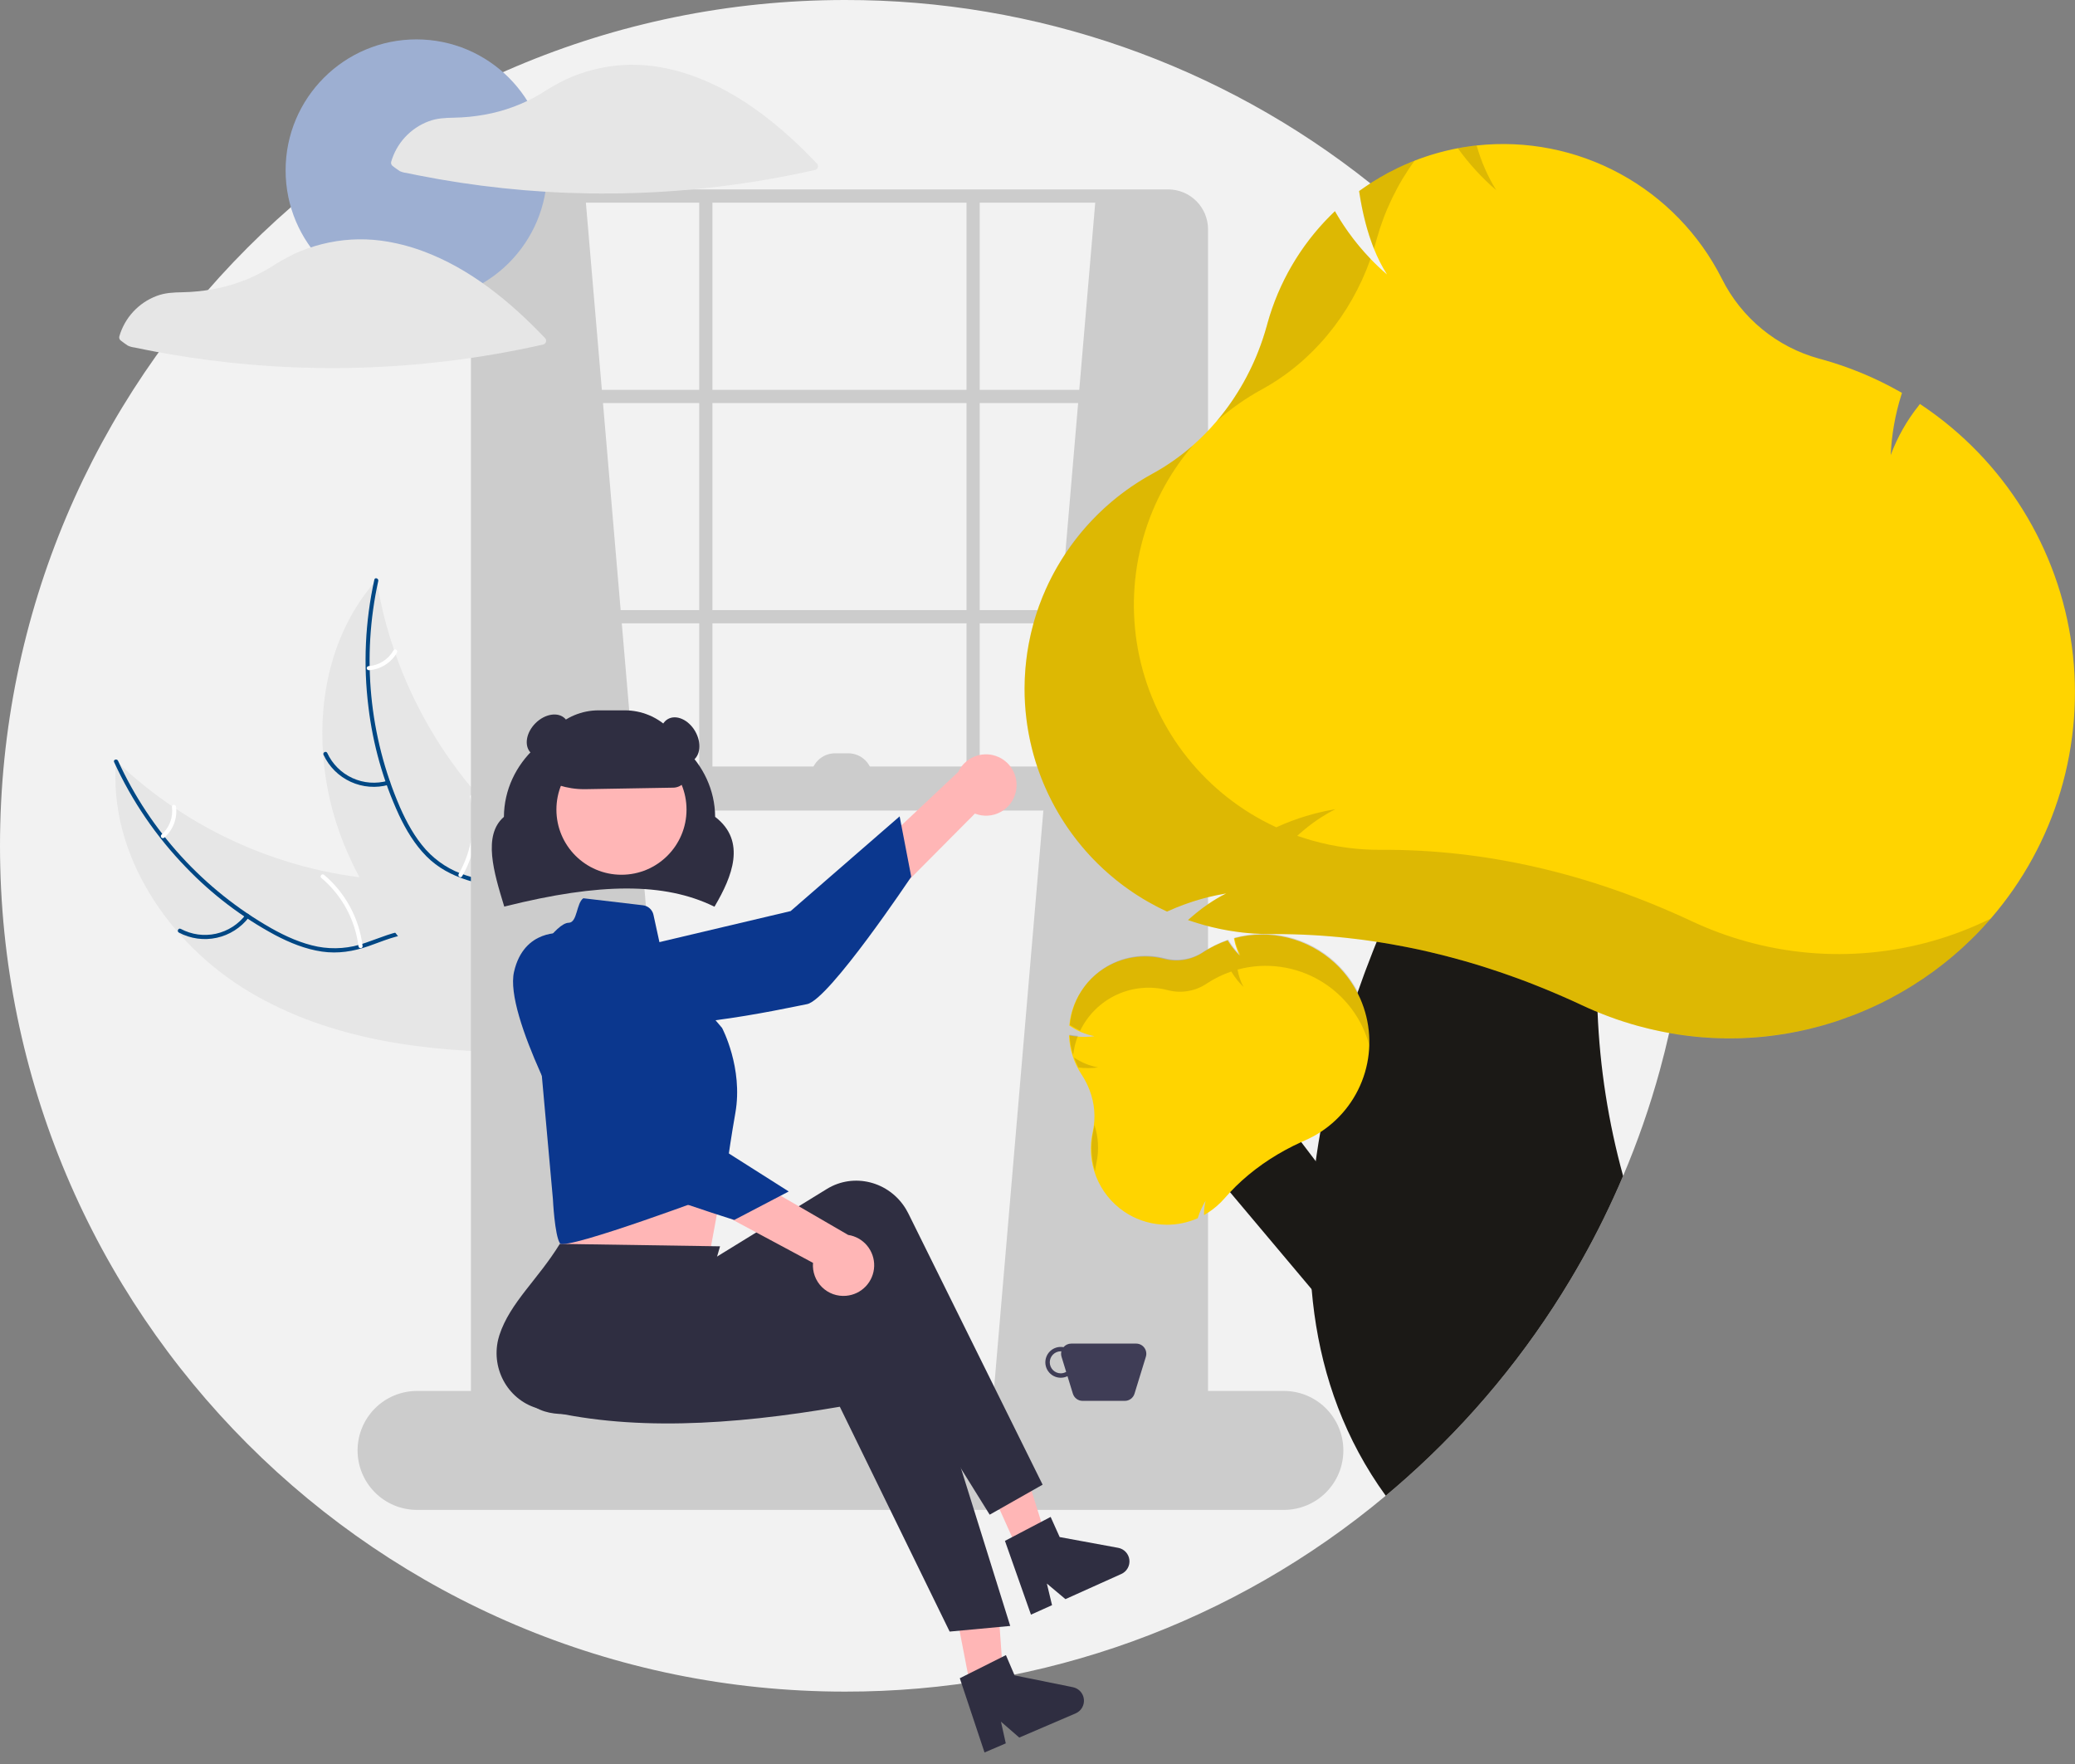 <svg width="160" height="136" viewBox="0 0 160 136" fill="none" xmlns="http://www.w3.org/2000/svg">
<rect x="0" y="0" width="160" height="136" fill="#808080" stroke="none"/>
<g clip-path="url(#clip0_9039_2752)">
<path d="M130.307 65.209C130.307 67.108 130.228 68.987 130.068 70.847C129.943 72.299 129.771 73.738 129.554 75.164C129.323 76.674 129.04 78.165 128.706 79.639V79.64C128.487 80.61 128.246 81.572 127.985 82.526C127.225 85.298 126.28 88.017 125.156 90.663C124.912 91.239 124.66 91.811 124.399 92.378C123.415 94.529 122.313 96.623 121.098 98.651C117.69 104.348 113.436 109.493 108.483 113.909C107.946 114.387 107.403 114.856 106.852 115.317C95.156 125.096 80.394 130.442 65.154 130.419C29.17 130.419 0 101.224 0 65.209C0 29.195 29.17 -0 65.154 -0C79.869 -0.023 94.155 4.962 105.666 14.137C106.206 14.565 106.738 15.003 107.264 15.45C109.831 17.628 112.227 20.002 114.43 22.548H114.431C124.692 34.386 130.331 49.538 130.307 65.209Z" fill="#F2F2F2"/>
<path d="M19.233 76.474C13.027 72.776 8.342 65.867 8.95 58.664C14.625 64.099 22.037 67.351 29.876 67.843C32.9 68.022 36.282 67.906 38.508 69.962C39.893 71.242 40.538 73.168 40.644 75.051C40.749 76.935 40.372 78.808 39.997 80.657L40.126 81.11C32.904 81.137 25.44 80.171 19.233 76.474Z" fill="#E6E6E6"/>
<path d="M9.102 58.656C11.588 64.097 15.725 68.616 20.924 71.57C22.042 72.196 23.23 72.734 24.493 72.984C25.725 73.217 26.998 73.116 28.178 72.691C29.287 72.317 30.378 71.806 31.558 71.708C32.802 71.605 33.954 72.085 34.859 72.926C35.966 73.956 36.637 75.322 37.248 76.681C37.925 78.19 38.605 79.767 39.904 80.852C40.062 80.984 39.849 81.221 39.692 81.089C37.431 79.202 37.062 76.04 35.255 73.817C34.412 72.78 33.252 71.99 31.873 72.011C30.667 72.029 29.542 72.556 28.423 72.944C27.247 73.352 26.07 73.544 24.829 73.365C23.56 73.181 22.349 72.688 21.22 72.094C18.67 70.726 16.352 68.965 14.348 66.876C12.049 64.505 10.172 61.758 8.798 58.753C8.713 58.567 9.017 58.471 9.102 58.656Z" fill="#004784"/>
<path d="M19.194 70.718C18.58 71.523 17.701 72.085 16.712 72.301C15.723 72.517 14.689 72.375 13.796 71.899C13.615 71.802 13.757 71.517 13.938 71.614C14.769 72.058 15.732 72.191 16.652 71.988C17.573 71.784 18.39 71.258 18.957 70.505C19.081 70.341 19.317 70.555 19.194 70.718Z" fill="#004784"/>
<path d="M27.641 72.955C27.383 70.9 26.36 69.019 24.777 67.685C24.62 67.553 24.833 67.316 24.99 67.448C26.635 68.839 27.695 70.799 27.959 72.938C27.984 73.142 27.666 73.158 27.641 72.955Z" fill="white"/>
<path d="M12.444 64.356C12.746 64.094 12.979 63.76 13.121 63.386C13.262 63.011 13.309 62.608 13.257 62.211C13.229 62.007 13.547 61.992 13.574 62.194C13.63 62.633 13.578 63.078 13.423 63.492C13.267 63.906 13.012 64.276 12.681 64.569C12.652 64.599 12.612 64.617 12.571 64.619C12.529 64.621 12.488 64.608 12.456 64.581C12.425 64.552 12.406 64.513 12.404 64.471C12.401 64.428 12.416 64.387 12.444 64.356Z" fill="white"/>
<path d="M29.041 44.709C29.062 44.835 29.082 44.962 29.106 45.089C29.395 46.789 29.821 48.463 30.381 50.094C30.422 50.221 30.466 50.349 30.511 50.474C31.902 54.389 34.006 58.011 36.718 61.157C37.798 62.408 38.972 63.574 40.229 64.647C41.965 66.128 43.966 67.596 45.079 69.508C45.197 69.706 45.303 69.912 45.396 70.123L40.669 80.917C40.645 80.936 40.625 80.957 40.602 80.976L40.433 81.415C40.364 81.365 40.294 81.311 40.225 81.26C40.185 81.231 40.146 81.199 40.106 81.169C40.08 81.149 40.054 81.129 40.029 81.112C40.02 81.105 40.011 81.098 40.005 81.093C39.98 81.076 39.959 81.058 39.936 81.042C39.543 80.74 39.152 80.436 38.761 80.127C38.759 80.126 38.759 80.126 38.758 80.123C35.791 77.767 32.995 75.143 30.686 72.177C30.616 72.088 30.544 71.998 30.477 71.904C29.443 70.561 28.521 69.136 27.72 67.643C27.283 66.824 26.889 65.984 26.537 65.125C25.634 62.904 25.085 60.555 24.911 58.164C24.564 53.396 25.745 48.571 28.804 44.98C28.883 44.889 28.96 44.799 29.041 44.709Z" fill="#E6E6E6"/>
<path d="M29.167 44.793C27.879 50.636 28.464 56.736 30.838 62.228C31.354 63.401 31.979 64.547 32.837 65.507C33.681 66.436 34.757 67.123 35.956 67.495C37.066 67.864 38.244 68.113 39.246 68.746C40.301 69.413 40.932 70.491 41.148 71.708C41.413 73.197 41.127 74.692 40.797 76.145C40.431 77.758 40.024 79.427 40.409 81.077C40.456 81.276 40.143 81.337 40.096 81.138C39.427 78.268 41.034 75.522 40.929 72.658C40.88 71.322 40.428 69.992 39.315 69.178C38.341 68.466 37.126 68.208 35.999 67.844C34.815 67.462 33.76 66.905 32.877 66.014C31.974 65.103 31.303 63.979 30.759 62.824C29.546 60.196 28.754 57.393 28.411 54.518C28.002 51.239 28.156 47.914 28.866 44.688C28.91 44.488 29.211 44.594 29.167 44.793Z" fill="#004784"/>
<path d="M29.97 60.505C28.995 60.779 27.955 60.696 27.035 60.273C26.115 59.85 25.376 59.114 24.948 58.195C24.863 58.009 25.148 57.867 25.234 58.053C25.63 58.909 26.319 59.595 27.176 59.987C28.033 60.38 29.003 60.452 29.909 60.192C30.105 60.136 30.165 60.449 29.97 60.505Z" fill="#004784"/>
<path d="M35.368 67.382C36.398 65.585 36.714 63.467 36.252 61.448C36.206 61.248 36.519 61.187 36.564 61.387C37.041 63.489 36.708 65.693 35.632 67.56C35.529 67.737 35.266 67.558 35.368 67.382Z" fill="white"/>
<path d="M28.407 51.358C28.806 51.331 29.192 51.205 29.531 50.991C29.869 50.778 30.149 50.483 30.346 50.135C30.447 49.956 30.71 50.135 30.61 50.313C30.391 50.697 30.081 51.022 29.708 51.258C29.334 51.495 28.909 51.636 28.468 51.67C28.427 51.677 28.384 51.668 28.35 51.645C28.315 51.621 28.29 51.585 28.281 51.545C28.273 51.503 28.282 51.46 28.306 51.425C28.329 51.39 28.366 51.366 28.407 51.358Z" fill="white"/>
<path d="M45.133 15.114L53.107 108.545L37.158 109.746V16.302C39.058 15.044 41.786 14.847 45.133 15.114Z" fill="#CCCCCC"/>
<path d="M84.496 15.114L76.522 108.545L92.471 109.746V16.302C90.57 15.044 87.842 14.847 84.496 15.114Z" fill="#CCCCCC"/>
<path d="M90.083 113.607H39.376C38.563 113.606 37.784 113.283 37.209 112.707C36.634 112.132 36.31 111.352 36.31 110.538V17.674C36.31 16.86 36.634 16.08 37.209 15.504C37.784 14.929 38.563 14.605 39.376 14.604H90.083C90.896 14.605 91.675 14.929 92.25 15.504C92.825 16.08 93.148 16.86 93.149 17.674V110.538C93.148 111.352 92.825 112.132 92.25 112.707C91.675 113.283 90.896 113.606 90.083 113.607ZM39.376 15.623C38.833 15.624 38.312 15.84 37.928 16.224C37.544 16.609 37.328 17.13 37.328 17.674V110.538C37.328 111.082 37.544 111.603 37.928 111.987C38.312 112.372 38.833 112.588 39.376 112.588H90.083C90.626 112.588 91.147 112.372 91.531 111.987C91.915 111.603 92.131 111.082 92.131 110.538V17.674C92.131 17.13 91.915 16.609 91.531 16.224C91.147 15.84 90.626 15.624 90.083 15.623L39.376 15.623Z" fill="#CCCCCC"/>
<path d="M92.64 30.058H36.819V31.076H92.64V30.058Z" fill="#CCCCCC"/>
<path d="M92.64 47.039H36.819V48.058H92.64V47.039Z" fill="#CCCCCC"/>
<path d="M54.933 15.114H53.915V61.474H54.933V15.114Z" fill="#CCCCCC"/>
<path d="M75.544 15.114H74.526V61.474H75.544V15.114Z" fill="#CCCCCC"/>
<path d="M99.003 116.409H32.153C30.938 116.409 29.772 115.926 28.913 115.066C28.054 114.207 27.572 113.04 27.572 111.824C27.572 110.608 28.054 109.442 28.913 108.582C29.772 107.722 30.938 107.239 32.153 107.239H99.003C100.218 107.239 101.383 107.722 102.242 108.582C103.102 109.442 103.584 110.608 103.584 111.824C103.584 113.04 103.102 114.207 102.242 115.066C101.383 115.926 100.218 116.409 99.003 116.409Z" fill="#CCCCCC"/>
<path d="M92.64 59.096H37.158V62.492H92.64V59.096Z" fill="#CCCCCC"/>
<path d="M55.091 69.905L55.021 69.871C51.239 68.042 46.286 68.044 38.961 69.877L38.883 69.897L38.859 69.819C38.084 67.276 37.207 64.396 38.856 62.979C38.879 58.821 42.523 55.445 46.999 55.445C51.474 55.445 55.118 58.82 55.143 62.977C57.596 64.854 56.426 67.628 55.131 69.838L55.091 69.905Z" fill="#2F2E41"/>
<path d="M78.338 61.002C78.27 61.338 78.13 61.656 77.926 61.933C77.722 62.209 77.46 62.438 77.158 62.602C76.857 62.767 76.523 62.863 76.18 62.884C75.837 62.905 75.494 62.851 75.174 62.725L61.808 76.168L60.616 71.994L73.891 59.51C74.138 58.987 74.568 58.572 75.1 58.345C75.632 58.118 76.228 58.095 76.776 58.279C77.325 58.462 77.787 58.841 78.074 59.343C78.362 59.845 78.456 60.435 78.338 61.002Z" fill="#FFB6B6"/>
<path d="M45.303 73.944C45.303 73.944 44.091 76.694 47.083 78.39C50.075 80.086 60.533 77.743 62.23 77.416C63.927 77.088 70.265 67.596 70.265 67.596L69.369 62.94L60.963 70.243L45.303 73.944Z" fill="#0B378E"/>
<path d="M43.096 89.154L43.266 92.38C43.266 92.38 42.765 95.238 43.177 95.855C43.586 96.469 54.74 96.546 54.74 96.546C54.74 96.546 55.477 92.57 56.112 89.089L43.096 89.154Z" fill="#FFB6B6"/>
<path d="M75.167 131.815L77.499 131.344L76.831 121.917L73.389 122.612L75.167 131.815Z" fill="#FFB6B6"/>
<path d="M78.507 119.547L80.675 118.571L77.862 109.552L74.663 110.992L78.507 119.547Z" fill="#FFB6B6"/>
<path d="M80.395 114.465L76.313 116.778L66.246 100.587C59.179 105.353 52.269 107.635 45.302 108.852C42.947 109.272 40.545 109.059 40.093 106.66C40.072 106.548 40.055 106.435 40.043 106.322C39.764 103.701 43.022 100.342 43.436 97.135L52.35 96.6L53.45 98.01L63.759 91.666C65.832 90.391 68.559 91.081 69.85 93.208C69.918 93.32 69.981 93.435 70.04 93.553L80.395 114.465Z" fill="#2F2E41"/>
<path d="M77.897 125.356L73.226 125.791L64.757 108.456C56.359 109.901 48.437 110.364 41.584 108.616C39.264 108.032 37.846 105.634 38.416 103.26C38.443 103.149 38.474 103.039 38.509 102.931C39.329 100.426 41.476 98.654 43.167 95.9L55.522 96.088L54.142 100.853L66.144 99.299C68.558 98.986 70.762 100.734 71.067 103.204C71.084 103.334 71.094 103.465 71.099 103.597L77.897 125.356Z" fill="#2F2E41"/>
<path d="M47.921 67.441C50.691 67.441 52.937 65.193 52.937 62.419C52.937 59.647 50.691 57.398 47.921 57.398C45.15 57.398 42.904 59.647 42.904 62.419C42.904 65.193 45.15 67.441 47.921 67.441Z" fill="#FFB6B6"/>
<path d="M44.979 69.253L49.579 69.795C49.773 69.818 49.955 69.9 50.1 70.032C50.245 70.163 50.345 70.336 50.387 70.527L51.118 73.878L55.678 79.252C55.678 79.252 57.316 82.325 56.702 85.808C56.088 89.291 55.818 91.879 55.818 91.879C55.818 91.879 43.585 96.469 43.176 95.855C42.767 95.24 42.634 92.448 42.634 92.448L40.996 74.215C40.996 74.215 42.838 71.142 43.862 71.142C44.522 71.12 44.438 69.632 44.979 69.253Z" fill="#0B378E"/>
<path d="M55.942 93C56.587 93 57.11 92.372 57.11 91.597C57.11 90.822 56.587 90.194 55.942 90.194C55.297 90.194 54.774 90.822 54.774 91.597C54.774 92.372 55.297 93 55.942 93Z" fill="#FFD400"/>
<path d="M74.009 129.388L77.565 127.605L78.235 129.169L82.73 130.079C82.952 130.124 83.154 130.238 83.307 130.406C83.459 130.574 83.553 130.786 83.577 131.012C83.6 131.237 83.551 131.465 83.436 131.66C83.321 131.855 83.147 132.009 82.939 132.098L78.595 133.962L77.183 132.736L77.554 134.409L75.916 135.111L74.009 129.388Z" fill="#2F2E41"/>
<path d="M77.49 118.797L81.013 116.951L81.71 118.504L86.221 119.334C86.444 119.375 86.648 119.486 86.803 119.651C86.958 119.816 87.057 120.027 87.084 120.252C87.111 120.477 87.066 120.705 86.954 120.902C86.843 121.1 86.671 121.257 86.465 121.349L82.154 123.289L80.722 122.088L81.121 123.754L79.496 124.485L77.49 118.797Z" fill="#2F2E41"/>
<path d="M45.054 60.844C43.729 60.847 42.435 60.438 41.351 59.675L41.315 59.65V59.606C41.316 58.322 41.826 57.092 42.733 56.185C43.639 55.278 44.868 54.767 46.151 54.766H48.187C49.469 54.767 50.698 55.278 51.604 56.185C52.511 57.092 53.021 58.322 53.022 59.606C53.021 59.899 52.905 60.181 52.699 60.39C52.494 60.6 52.214 60.721 51.921 60.727L45.169 60.843C45.131 60.844 45.092 60.844 45.054 60.844Z" fill="#2F2E41"/>
<path d="M53.362 58.676C54.011 58.301 54.119 57.273 53.604 56.379C53.089 55.486 52.144 55.066 51.495 55.441C50.846 55.816 50.737 56.844 51.253 57.738C51.768 58.631 52.712 59.051 53.362 58.676Z" fill="#2F2E41"/>
<path d="M43.208 57.679C43.937 56.95 44.098 55.928 43.568 55.398C43.038 54.867 42.017 55.029 41.288 55.758C40.559 56.488 40.398 57.509 40.928 58.04C41.459 58.57 42.479 58.409 43.208 57.679Z" fill="#2F2E41"/>
<path d="M87.608 103.588H82.6C82.487 103.588 82.376 103.612 82.273 103.66C82.171 103.707 82.08 103.777 82.007 103.863C81.822 103.829 81.632 103.839 81.452 103.893C81.272 103.947 81.107 104.043 80.972 104.172C80.836 104.302 80.733 104.462 80.671 104.64C80.609 104.817 80.59 105.007 80.615 105.193C80.641 105.379 80.71 105.557 80.818 105.711C80.925 105.865 81.067 105.992 81.233 106.08C81.399 106.169 81.583 106.217 81.771 106.22C81.958 106.224 82.144 106.182 82.313 106.1L82.728 107.451C82.778 107.611 82.877 107.751 83.011 107.85C83.146 107.95 83.309 108.003 83.476 108.003H86.732C86.899 108.003 87.062 107.95 87.197 107.85C87.331 107.751 87.43 107.611 87.48 107.451L88.356 104.602C88.392 104.484 88.4 104.36 88.379 104.24C88.359 104.119 88.31 104.005 88.237 103.906C88.164 103.807 88.07 103.727 87.96 103.672C87.851 103.617 87.73 103.588 87.608 103.588ZM81.795 105.881C81.57 105.881 81.355 105.791 81.195 105.632C81.036 105.473 80.947 105.257 80.947 105.032C80.947 104.806 81.036 104.59 81.195 104.431C81.355 104.272 81.57 104.182 81.795 104.182C81.811 104.182 81.825 104.186 81.841 104.187C81.807 104.324 81.811 104.467 81.853 104.602L82.211 105.767C82.085 105.841 81.941 105.88 81.795 105.881Z" fill="#3F3D56"/>
<path d="M65.247 99.902C64.905 99.933 64.561 99.89 64.237 99.774C63.914 99.657 63.62 99.472 63.377 99.23C63.133 98.988 62.945 98.695 62.827 98.373C62.708 98.05 62.661 97.705 62.69 97.363L45.988 88.405L49.641 86.064L65.399 95.21C65.971 95.296 66.491 95.59 66.861 96.035C67.23 96.48 67.424 97.045 67.406 97.623C67.387 98.202 67.157 98.753 66.759 99.173C66.361 99.593 65.823 99.852 65.247 99.902Z" fill="#FFB6B6"/>
<path d="M43.382 71.942C43.382 71.942 40.401 71.569 39.636 74.924C38.871 78.28 44.115 87.635 44.915 89.168C45.715 90.701 56.62 94.054 56.62 94.054L60.818 91.859L51.417 85.895L43.382 71.942Z" fill="#0B378E"/>
<path d="M64.39 58.077H65.408C65.903 58.077 66.378 58.274 66.728 58.624C67.078 58.975 67.275 59.45 67.275 59.945H62.524C62.524 59.45 62.72 58.975 63.071 58.624C63.42 58.274 63.895 58.077 64.39 58.077Z" fill="#CCCCCC"/>
<path d="M32.109 23.225C37.679 23.225 42.194 18.706 42.194 13.131C42.194 7.556 37.679 3.037 32.109 3.037C26.539 3.037 22.023 7.556 22.023 13.131C22.023 18.706 26.539 23.225 32.109 23.225Z" fill="#9DAFD2"/>
<path d="M62.989 12.605C60.319 9.802 57.219 7.246 53.55 5.895C52.528 5.517 51.468 5.25 50.388 5.1C50.38 5.099 50.371 5.1 50.363 5.1C50.345 5.095 50.327 5.092 50.309 5.089C48.8 4.897 47.268 4.989 45.792 5.362C45.071 5.543 44.367 5.789 43.689 6.095C43.009 6.427 42.35 6.801 41.716 7.215C40.373 8.019 38.895 8.571 37.355 8.843C36.581 8.982 35.798 9.059 35.013 9.073C34.331 9.087 33.688 9.11 33.042 9.357C32.352 9.617 31.733 10.034 31.232 10.576C30.732 11.118 30.366 11.769 30.162 12.478C30.146 12.541 30.151 12.608 30.175 12.668C30.2 12.729 30.243 12.779 30.298 12.814C30.473 12.939 30.643 13.081 30.827 13.193C30.99 13.267 31.164 13.315 31.343 13.334C31.635 13.395 31.927 13.455 32.22 13.513C33.298 13.727 34.38 13.916 35.467 14.081C37.666 14.414 39.877 14.649 42.1 14.785C46.553 15.055 51.022 14.92 55.45 14.383C57.94 14.081 60.412 13.653 62.858 13.101C62.907 13.086 62.952 13.059 62.988 13.022C63.024 12.985 63.05 12.94 63.063 12.89C63.076 12.84 63.076 12.787 63.063 12.738C63.05 12.688 63.024 12.642 62.989 12.605Z" fill="#E6E6E6"/>
<path d="M32.587 19.354C31.565 18.976 30.505 18.709 29.426 18.559C29.418 18.558 29.409 18.559 29.401 18.559C29.383 18.554 29.365 18.55 29.347 18.548C27.838 18.356 26.306 18.448 24.83 18.821C24.109 19.002 23.405 19.248 22.727 19.554C22.047 19.887 21.388 20.26 20.754 20.674C19.411 21.478 17.933 22.03 16.393 22.302C15.619 22.441 14.836 22.518 14.05 22.532C13.369 22.546 12.726 22.57 12.08 22.816C11.39 23.076 10.77 23.493 10.27 24.035C9.77 24.577 9.404 25.228 9.2 25.937C9.184 26 9.189 26.067 9.213 26.127C9.238 26.188 9.281 26.238 9.336 26.273C9.511 26.398 9.681 26.54 9.865 26.651C10.028 26.726 10.202 26.774 10.381 26.793C10.673 26.854 10.965 26.914 11.258 26.972C12.335 27.186 13.418 27.375 14.505 27.54C16.704 27.873 18.915 28.108 21.138 28.244C25.591 28.514 30.059 28.379 34.488 27.842C36.977 27.54 39.45 27.113 41.895 26.56C41.945 26.545 41.99 26.518 42.026 26.481C42.062 26.444 42.088 26.399 42.101 26.349C42.114 26.299 42.114 26.246 42.101 26.196C42.088 26.146 42.062 26.101 42.026 26.064C39.357 23.261 36.257 20.705 32.587 19.354Z" fill="#E6E6E6"/>
<path d="M105.319 94.605L97.563 84.407L91.443 87.87L104.411 103.283L105.319 94.605Z" fill="#1B1916"/>
<path d="M123.185 78.027C123.357 82.301 124.018 86.541 125.156 90.663C124.912 91.239 124.66 91.811 124.399 92.378C123.415 94.529 122.313 96.623 121.098 98.651C117.69 104.348 113.436 109.493 108.483 113.909C107.946 114.387 107.403 114.856 106.852 115.317C103.711 110.984 102.016 106.202 101.346 101.28C101.261 100.655 101.192 100.024 101.139 99.395V99.392C101.011 97.865 100.969 96.332 101.015 94.8C101.017 94.678 101.02 94.554 101.026 94.43C101.085 92.793 101.233 91.152 101.455 89.527V89.525C101.48 89.339 101.506 89.152 101.535 88.965C101.616 88.405 101.708 87.844 101.808 87.287C102.39 84.075 103.203 80.909 104.241 77.813V77.812C104.27 77.722 104.298 77.633 104.331 77.545C104.443 77.209 104.556 76.876 104.673 76.543C104.681 76.517 104.69 76.491 104.701 76.467C104.852 76.032 105.006 75.601 105.164 75.173C105.206 75.054 105.25 74.935 105.296 74.816C105.474 74.339 105.656 73.865 105.841 73.398C105.898 73.249 105.958 73.099 106.017 72.951C106.063 72.838 106.107 72.724 106.155 72.612V72.61C106.424 71.943 106.698 71.288 106.974 70.647C107.75 68.844 108.547 67.147 109.324 65.583L109.326 65.581C112.551 59.106 115.483 54.902 115.483 54.902L126.493 58.468C125.18 60.799 124.164 64.238 123.607 68.295C123.178 71.52 123.037 74.776 123.185 78.025L123.185 78.027Z" fill="#1B1916"/>
<path d="M104.886 76.99C104.821 76.839 104.748 76.691 104.673 76.543C104.286 75.793 103.788 75.106 103.196 74.505C103.107 74.415 103.016 74.325 102.921 74.24C101.899 73.298 100.656 72.629 99.307 72.295C97.958 71.961 96.547 71.972 95.204 72.328L95.197 72.332L95.146 72.345L95.158 72.403C95.209 72.672 95.283 72.936 95.379 73.193C95.404 73.262 95.433 73.329 95.462 73.395C95.474 73.425 95.489 73.453 95.503 73.483C95.503 73.483 95.501 73.485 95.504 73.485C95.504 73.486 95.506 73.488 95.506 73.49C95.538 73.553 95.569 73.617 95.603 73.678C95.533 73.612 95.467 73.544 95.403 73.475C95.34 73.41 95.282 73.342 95.225 73.274C95.027 73.043 94.848 72.797 94.69 72.537L94.663 72.491L94.615 72.51C93.975 72.732 93.364 73.031 92.796 73.401L92.735 73.442C92.302 73.727 91.813 73.918 91.302 74.001C90.79 74.085 90.266 74.06 89.764 73.928C88.974 73.724 88.149 73.687 87.343 73.819C86.537 73.95 85.768 74.248 85.083 74.694C84.63 74.99 84.22 75.348 83.865 75.757C83.834 75.793 83.804 75.83 83.773 75.866C83.709 75.944 83.648 76.023 83.588 76.105C82.951 76.958 82.559 77.97 82.457 79.031L82.453 79.07L82.486 79.092C83.06 79.486 83.709 79.757 84.393 79.887C83.963 79.947 83.528 79.958 83.096 79.919H83.095C82.899 79.903 82.704 79.876 82.511 79.838L82.475 79.831H82.474L82.43 79.822L82.436 79.904C82.487 80.941 82.813 81.947 83.381 82.816L83.398 82.84C83.405 82.849 83.41 82.858 83.415 82.867C83.656 83.236 83.856 83.629 84.013 84.041C84.409 85.063 84.497 86.18 84.264 87.252C84 88.398 84.088 89.598 84.515 90.694C84.942 91.789 85.69 92.731 86.659 93.396C87.511 93.982 88.504 94.331 89.535 94.406C89.676 94.418 89.819 94.425 89.961 94.425C90.777 94.427 91.585 94.259 92.332 93.931L92.359 93.921L92.365 93.89C92.509 93.426 92.711 92.982 92.966 92.569C92.883 92.894 92.84 93.229 92.841 93.566V93.678L92.937 93.622C93.02 93.572 93.105 93.52 93.182 93.471C93.64 93.171 94.055 92.81 94.415 92.397C94.556 92.234 94.698 92.076 94.848 91.918L94.85 91.917C95.14 91.608 95.447 91.305 95.766 91.017C96.444 90.407 97.171 89.852 97.938 89.358C98.704 88.865 99.505 88.429 100.335 88.053H100.337C100.43 88.009 100.525 87.967 100.618 87.926C101.031 87.746 101.429 87.532 101.808 87.287C101.821 87.279 101.833 87.272 101.845 87.264C103.485 86.189 104.691 84.566 105.248 82.685C105.805 80.803 105.676 78.785 104.886 76.99Z" fill="#FFD400"/>
<path opacity="0.15" d="M84.543 89.663C84.497 89.87 84.462 90.078 84.438 90.289C84.122 89.29 84.077 88.225 84.306 87.202C84.341 87.045 84.367 86.887 84.388 86.728C84.702 87.675 84.755 88.688 84.543 89.663Z" fill="#1B1916"/>
<path opacity="0.15" d="M84.672 82.296C84.169 82.366 83.659 82.369 83.156 82.304C83.024 82.055 82.91 81.797 82.816 81.532C83.376 81.91 84.007 82.171 84.672 82.296Z" fill="#1B1916"/>
<path opacity="0.15" d="M83.116 79.865C82.93 80.339 82.807 80.836 82.749 81.343C82.594 80.86 82.503 80.36 82.477 79.854L82.473 79.772L82.553 79.788C82.739 79.823 82.927 79.848 83.116 79.865Z" fill="#1B1916"/>
<path opacity="0.15" d="M85.127 74.643C85.811 74.197 86.58 73.899 87.386 73.767C88.191 73.635 89.015 73.672 89.806 73.876C90.307 74.009 90.831 74.035 91.344 73.951C91.856 73.868 92.344 73.677 92.778 73.392L92.839 73.351C93.407 72.98 94.017 72.68 94.657 72.457L94.706 72.441L94.733 72.485C94.986 72.904 95.293 73.287 95.645 73.627C95.431 73.228 95.281 72.797 95.201 72.352L95.189 72.293L95.247 72.277C96.507 71.944 97.828 71.913 99.102 72.187C100.376 72.462 101.567 73.034 102.578 73.856C103.589 74.679 104.391 75.73 104.919 76.922C105.447 78.115 105.686 79.415 105.617 80.717C105.35 79.656 104.875 78.657 104.219 77.781C103.564 76.904 102.741 76.166 101.798 75.61C100.856 75.054 99.813 74.691 98.729 74.541C97.645 74.391 96.543 74.458 95.485 74.738L95.427 74.754L95.439 74.813C95.519 75.258 95.669 75.689 95.883 76.088C95.53 75.749 95.224 75.365 94.971 74.946L94.944 74.902L94.895 74.919C94.255 75.141 93.644 75.441 93.077 75.812L93.016 75.853C92.582 76.138 92.094 76.329 91.581 76.412C91.069 76.496 90.545 76.47 90.043 76.338C88.73 75.996 87.339 76.122 86.107 76.692C84.876 77.263 83.88 78.244 83.29 79.467C83.028 79.34 82.773 79.198 82.528 79.04L82.495 79.019L82.499 78.98C82.583 78.106 82.863 77.262 83.318 76.511C83.773 75.761 84.392 75.122 85.127 74.643Z" fill="#1B1916"/>
<path d="M148.204 31.253L148.043 31.146L147.926 31.299C147.02 32.441 146.299 33.718 145.79 35.084C145.86 33.51 146.135 31.953 146.608 30.45L146.659 30.292L146.513 30.209C144.614 29.133 142.591 28.293 140.489 27.709L140.26 27.648C138.649 27.205 137.149 26.428 135.859 25.366C134.568 24.305 133.515 22.983 132.769 21.487C131.036 18.053 128.297 15.23 124.919 13.395C121.541 11.56 117.684 10.799 113.863 11.215H113.861C113.82 11.218 113.778 11.223 113.737 11.228C113.668 11.235 113.6 11.244 113.532 11.252C113.393 11.271 113.257 11.289 113.121 11.31C113.006 11.327 112.889 11.345 112.774 11.366C112.713 11.374 112.653 11.384 112.594 11.396C112.534 11.407 112.473 11.417 112.414 11.429H112.412C111.273 11.644 110.156 11.966 109.076 12.388H109.075V12.39L108.802 12.497C108.52 12.612 108.241 12.735 107.963 12.864C107.901 12.893 107.84 12.923 107.777 12.952C107.76 12.96 107.741 12.969 107.724 12.979C107.546 13.064 107.37 13.152 107.195 13.246C107.169 13.258 107.144 13.271 107.118 13.285L106.956 13.371C106.598 13.565 106.246 13.77 105.9 13.988C105.871 14.005 105.844 14.022 105.815 14.04C105.785 14.061 105.753 14.081 105.722 14.102C105.703 14.112 105.685 14.125 105.666 14.137C105.613 14.169 105.563 14.204 105.512 14.239C105.41 14.305 105.308 14.373 105.208 14.443C105.104 14.512 105.003 14.586 104.901 14.659L104.799 14.732L104.818 14.857C104.835 14.961 104.85 15.064 104.869 15.166C104.886 15.268 104.903 15.368 104.921 15.469C104.95 15.637 104.982 15.803 105.015 15.964C105.037 16.072 105.057 16.177 105.081 16.28C105.103 16.387 105.127 16.494 105.152 16.601C105.201 16.822 105.254 17.036 105.31 17.247C105.337 17.352 105.366 17.457 105.396 17.561C105.413 17.624 105.43 17.686 105.449 17.747C105.462 17.79 105.476 17.832 105.49 17.875C105.493 17.889 105.496 17.904 105.502 17.919C105.505 17.933 105.51 17.948 105.515 17.962C105.534 18.024 105.552 18.085 105.571 18.145C105.581 18.177 105.591 18.209 105.603 18.24C105.627 18.313 105.653 18.388 105.678 18.459C105.705 18.541 105.734 18.622 105.763 18.702C105.77 18.722 105.776 18.741 105.783 18.761C105.788 18.777 105.793 18.792 105.8 18.807C105.807 18.824 105.814 18.843 105.82 18.86C105.849 18.936 105.878 19.014 105.909 19.091C105.919 19.118 105.929 19.147 105.941 19.174C106.216 19.866 106.554 20.531 106.95 21.161C106.511 20.784 106.088 20.384 105.681 19.962C105.054 19.309 104.475 18.61 103.951 17.872C103.908 17.814 103.866 17.754 103.827 17.695C103.747 17.581 103.669 17.467 103.593 17.352C103.511 17.233 103.433 17.109 103.357 16.987C103.306 16.905 103.255 16.822 103.206 16.741C103.157 16.662 103.111 16.586 103.067 16.508L102.934 16.28H102.933V16.282L102.746 16.465C102.671 16.538 102.597 16.611 102.524 16.684C100.243 18.981 98.591 21.826 97.727 24.946L97.702 25.04L97.676 25.136C97.627 25.309 97.578 25.478 97.525 25.649V25.651C97.474 25.821 97.42 25.99 97.362 26.157C97.31 26.315 97.255 26.471 97.198 26.627C97.179 26.68 97.159 26.733 97.137 26.785C97.101 26.887 97.062 26.987 97.023 27.089C97.004 27.135 96.986 27.183 96.967 27.228C96.921 27.34 96.875 27.453 96.83 27.563C96.823 27.58 96.814 27.599 96.806 27.616C96.792 27.649 96.777 27.683 96.763 27.716C96.728 27.797 96.691 27.881 96.655 27.962C96.629 28.015 96.606 28.069 96.582 28.122C96.572 28.145 96.56 28.169 96.55 28.193C96.487 28.329 96.422 28.463 96.355 28.595C96.278 28.752 96.2 28.908 96.117 29.061C96.044 29.203 95.968 29.343 95.888 29.482C95.751 29.728 95.606 29.973 95.457 30.21C95.399 30.302 95.342 30.394 95.282 30.485C95.269 30.508 95.255 30.53 95.242 30.55C95.192 30.63 95.141 30.706 95.089 30.784C95.053 30.837 95.017 30.89 94.982 30.941C94.922 31.032 94.86 31.121 94.795 31.207C94.778 31.234 94.76 31.26 94.741 31.285C94.646 31.418 94.551 31.547 94.454 31.676C94.451 31.678 94.451 31.679 94.449 31.681C94.446 31.681 94.446 31.683 94.444 31.684C94.402 31.74 94.359 31.797 94.315 31.851C94.257 31.931 94.195 32.009 94.132 32.085C94.03 32.214 93.923 32.345 93.815 32.472C93.811 32.476 93.809 32.479 93.806 32.481C93.244 33.142 92.635 33.762 91.984 34.335C91.972 34.345 91.963 34.356 91.952 34.364C91.86 34.444 91.768 34.524 91.673 34.602C91.634 34.634 91.595 34.666 91.556 34.699C91.492 34.753 91.426 34.807 91.361 34.857C91.353 34.864 91.345 34.871 91.336 34.877C91.278 34.925 91.222 34.969 91.164 35.013C91.095 35.069 91.025 35.121 90.954 35.174C90.618 35.429 90.273 35.669 89.919 35.896C89.866 35.931 89.81 35.967 89.756 36.001C89.724 36.022 89.692 36.042 89.661 36.059C89.532 36.139 89.403 36.217 89.274 36.291C89.145 36.368 89.013 36.441 88.882 36.512C88.602 36.665 88.326 36.825 88.056 36.991C87.92 37.076 87.784 37.161 87.65 37.248C87.118 37.594 86.605 37.965 86.112 38.36C85.618 38.755 85.146 39.175 84.695 39.618C84.639 39.673 84.583 39.729 84.527 39.786C84.415 39.897 84.306 40.009 84.203 40.121C84.036 40.292 83.877 40.469 83.719 40.647C82.887 41.592 82.15 42.617 81.52 43.707C81.204 44.252 80.916 44.812 80.658 45.387C80.463 45.816 80.285 46.256 80.124 46.701C80.017 46.998 79.917 47.298 79.823 47.601C79.778 47.752 79.734 47.905 79.691 48.058C79.547 48.576 79.427 49.099 79.328 49.624C79.248 50.045 79.184 50.467 79.135 50.889C79.109 51.101 79.089 51.313 79.07 51.524C79.026 52.042 79.004 52.56 79.003 53.078C79 54.634 79.189 56.184 79.566 57.694C79.649 58.026 79.741 58.358 79.842 58.687C79.893 58.852 79.947 59.015 80.002 59.178C80.139 59.585 80.291 59.989 80.458 60.389C80.558 60.628 80.663 60.866 80.774 61.102C81.475 62.602 82.369 64.004 83.434 65.272C83.609 65.481 83.789 65.687 83.975 65.889C83.977 65.889 83.975 65.891 83.975 65.891C84.437 66.395 84.926 66.873 85.44 67.324H85.441C85.647 67.505 85.855 67.681 86.067 67.852C86.069 67.85 86.069 67.852 86.069 67.852C86.283 68.025 86.498 68.192 86.719 68.353C86.829 68.433 86.941 68.513 87.055 68.592C87.277 68.75 87.504 68.903 87.735 69.049H87.737C87.968 69.199 88.202 69.341 88.439 69.477C88.916 69.751 89.405 70.007 89.907 70.24L89.992 70.279L90.078 70.24C90.884 69.877 91.714 69.572 92.562 69.328C92.749 69.273 92.937 69.224 93.124 69.177C93.596 69.059 94.071 68.961 94.549 68.881C94.083 69.115 93.633 69.38 93.202 69.674C92.868 69.9 92.539 70.146 92.208 70.418C92.097 70.508 91.987 70.601 91.877 70.696L91.602 70.934L91.947 71.048C92.072 71.089 92.198 71.129 92.323 71.167C92.495 71.221 92.664 71.27 92.831 71.316C93.194 71.418 93.559 71.508 93.927 71.586C94.016 71.605 94.105 71.624 94.195 71.642C94.369 71.676 94.546 71.71 94.722 71.741C94.73 71.743 94.737 71.744 94.744 71.744C94.928 71.775 95.113 71.804 95.296 71.829C95.637 71.878 95.978 71.917 96.319 71.946C96.356 71.951 96.394 71.953 96.433 71.955C96.516 71.962 96.597 71.968 96.68 71.973C96.864 71.985 97.049 71.994 97.233 72.001C97.247 72.001 97.259 72.002 97.272 72.002C97.366 72.006 97.459 72.009 97.552 72.011C97.552 72.011 97.552 72.012 97.554 72.011C97.647 72.012 97.741 72.014 97.834 72.014H98.35C98.447 72.014 98.543 72.016 98.642 72.016C98.777 72.016 98.915 72.017 99.051 72.019C99.086 72.019 99.124 72.021 99.161 72.021C99.378 72.024 99.595 72.029 99.812 72.034C99.826 72.034 99.84 72.036 99.853 72.036C100.07 72.043 100.288 72.05 100.505 72.06C100.552 72.062 100.6 72.063 100.649 72.067C100.858 72.075 101.066 72.085 101.275 72.097C101.334 72.101 101.395 72.106 101.457 72.109C101.614 72.118 101.774 72.128 101.932 72.14C102.025 72.145 102.117 72.152 102.21 72.16C102.587 72.189 102.962 72.221 103.338 72.259C103.464 72.269 103.589 72.282 103.715 72.296C104.051 72.332 104.388 72.371 104.726 72.413C104.877 72.43 105.028 72.451 105.179 72.471C105.196 72.473 105.213 72.474 105.23 72.478C105.417 72.503 105.602 72.529 105.788 72.556C105.91 72.573 106.033 72.591 106.155 72.61C106.28 72.629 106.406 72.648 106.531 72.67C106.599 72.68 106.667 72.692 106.737 72.704C106.9 72.729 107.064 72.756 107.229 72.787C107.244 72.788 107.258 72.79 107.273 72.794C107.622 72.855 107.974 72.919 108.323 72.989C108.528 73.028 108.732 73.069 108.936 73.111C109.095 73.143 109.255 73.177 109.414 73.211C109.441 73.216 109.468 73.223 109.496 73.23C109.502 73.232 109.508 73.233 109.514 73.233C109.755 73.286 109.998 73.34 110.239 73.398C111.075 73.592 111.911 73.807 112.745 74.043C112.937 74.096 113.128 74.152 113.32 74.208C113.401 74.232 113.481 74.256 113.561 74.279C113.727 74.329 113.892 74.378 114.058 74.431C114.204 74.475 114.352 74.521 114.497 74.568C114.589 74.597 114.681 74.626 114.772 74.656C114.915 74.701 115.057 74.746 115.198 74.796C115.319 74.833 115.437 74.872 115.556 74.915C115.726 74.971 115.897 75.028 116.067 75.09C116.116 75.106 116.167 75.124 116.216 75.142C116.423 75.213 116.63 75.287 116.837 75.363C117.039 75.436 117.241 75.511 117.441 75.585C117.58 75.638 117.72 75.689 117.857 75.743C118.011 75.803 118.166 75.862 118.318 75.923C118.539 76.01 118.761 76.098 118.982 76.188C119.185 76.27 119.387 76.353 119.591 76.44C119.628 76.455 119.667 76.47 119.705 76.487C119.881 76.56 120.058 76.637 120.232 76.713C120.346 76.76 120.458 76.81 120.57 76.859C121.059 77.073 121.547 77.294 122.034 77.523H122.036C122.341 77.667 122.652 77.805 122.964 77.936C123.037 77.966 123.11 77.997 123.185 78.026C123.309 78.078 123.434 78.127 123.56 78.178C123.641 78.211 123.722 78.243 123.806 78.274C123.926 78.321 124.048 78.367 124.17 78.411C124.299 78.459 124.427 78.506 124.557 78.55C124.603 78.567 124.649 78.583 124.696 78.6C124.847 78.651 124.998 78.701 125.151 78.751C125.166 78.756 125.182 78.761 125.199 78.766C125.358 78.817 125.518 78.868 125.679 78.915C125.692 78.92 125.705 78.924 125.718 78.927C125.891 78.98 126.067 79.031 126.242 79.08C126.5 79.151 126.76 79.219 127.019 79.282C127.067 79.294 127.114 79.306 127.162 79.316C127.301 79.35 127.438 79.382 127.577 79.413C127.725 79.447 127.874 79.478 128.022 79.508C128.171 79.539 128.321 79.569 128.468 79.597C128.548 79.612 128.628 79.627 128.706 79.641L128.914 79.676C129.059 79.702 129.203 79.724 129.349 79.748C129.353 79.747 129.357 79.748 129.361 79.749C129.525 79.775 129.688 79.799 129.853 79.819C130.011 79.841 130.168 79.86 130.326 79.878C130.358 79.882 130.392 79.885 130.426 79.888C130.557 79.904 130.688 79.919 130.818 79.931C130.855 79.934 130.893 79.938 130.93 79.941C131.059 79.953 131.188 79.965 131.317 79.974C131.343 79.977 131.369 79.978 131.395 79.978C131.51 79.989 131.626 79.997 131.741 80.002C131.823 80.009 131.902 80.013 131.984 80.018C132.026 80.019 132.067 80.021 132.109 80.023C132.221 80.029 132.333 80.033 132.447 80.036C132.584 80.041 132.722 80.045 132.858 80.048C133.022 80.052 133.188 80.053 133.353 80.053H133.356C133.518 80.053 133.681 80.052 133.842 80.048H133.903L134.081 80.043C134.173 80.041 134.264 80.038 134.354 80.035C134.527 80.028 134.699 80.019 134.87 80.009C134.938 80.006 135.007 80.001 135.075 79.997C135.106 79.996 135.138 79.992 135.169 79.99C135.275 79.984 135.381 79.977 135.488 79.968C135.598 79.96 135.71 79.95 135.82 79.938C135.963 79.924 136.105 79.909 136.248 79.894C136.36 79.882 136.472 79.868 136.582 79.855C136.597 79.853 136.611 79.851 136.626 79.848C136.733 79.836 136.84 79.822 136.945 79.807C137.071 79.79 137.194 79.771 137.318 79.753C137.332 79.751 137.344 79.749 137.357 79.748C137.571 79.714 137.787 79.68 138.002 79.641C138.228 79.6 138.453 79.556 138.677 79.51C138.76 79.493 138.842 79.474 138.925 79.457C138.971 79.447 139.018 79.439 139.062 79.428C139.132 79.413 139.2 79.398 139.268 79.381C139.28 79.379 139.293 79.376 139.305 79.374C139.4 79.354 139.493 79.33 139.588 79.306C139.779 79.26 139.965 79.213 140.152 79.162C140.235 79.141 140.318 79.119 140.398 79.097C140.422 79.09 140.445 79.084 140.467 79.077C140.812 78.98 141.153 78.878 141.492 78.769C141.641 78.722 141.789 78.673 141.937 78.62C142.254 78.511 142.568 78.397 142.88 78.277C142.963 78.246 143.046 78.213 143.13 78.18C143.252 78.131 143.374 78.082 143.494 78.032C143.603 77.987 143.711 77.941 143.822 77.893C143.876 77.871 143.93 77.847 143.985 77.824C144.148 77.752 144.31 77.679 144.472 77.606C144.58 77.555 144.687 77.506 144.794 77.455C144.964 77.374 145.132 77.29 145.3 77.207C145.342 77.185 145.383 77.163 145.423 77.143C145.53 77.088 145.637 77.032 145.746 76.978C145.917 76.886 146.089 76.794 146.258 76.699C146.316 76.669 146.372 76.637 146.43 76.604C146.616 76.499 146.801 76.392 146.984 76.283C147.39 76.04 147.79 75.787 148.184 75.523C148.282 75.458 148.381 75.39 148.478 75.324C148.661 75.198 148.841 75.069 149.02 74.94C149.039 74.927 149.056 74.913 149.075 74.901C149.165 74.835 149.255 74.769 149.345 74.701C149.531 74.56 149.716 74.417 149.901 74.271C149.904 74.269 149.91 74.264 149.915 74.261C149.998 74.195 150.081 74.128 150.162 74.062C150.415 73.857 150.665 73.648 150.909 73.432C151.029 73.329 151.148 73.222 151.265 73.115C151.353 73.035 151.442 72.955 151.528 72.873C151.703 72.709 151.874 72.546 152.044 72.379C152.129 72.298 152.212 72.213 152.297 72.128C152.38 72.043 152.465 71.958 152.548 71.871C152.577 71.843 152.606 71.812 152.634 71.781C152.719 71.692 152.804 71.6 152.889 71.51C152.962 71.432 153.033 71.35 153.106 71.269C153.228 71.133 153.352 70.997 153.473 70.859C153.479 70.852 153.486 70.844 153.493 70.837C153.5 70.829 153.507 70.822 153.512 70.815H153.51C155.976 67.961 157.809 64.615 158.886 60.999C159.963 57.382 160.261 53.578 159.76 49.838C159.258 46.098 157.969 42.507 155.977 39.303C153.985 36.099 151.335 33.355 148.204 31.253Z" fill="#FFD400"/>
<g opacity="0.15">
<path d="M113.862 11.213C114.2 12.429 114.709 13.591 115.373 14.664C114.261 13.708 113.267 12.622 112.413 11.429C112.893 11.338 113.376 11.266 113.862 11.213Z" fill="#1B1916"/>
<path d="M97.305 30.018C96.05 30.704 94.876 31.53 93.805 32.481C95.612 30.342 96.933 27.836 97.675 25.136C97.684 25.104 97.694 25.071 97.702 25.039L97.728 24.947C98.62 21.724 100.352 18.797 102.745 16.464L102.933 16.28L103.066 16.507C103.8 17.756 104.678 18.914 105.682 19.957C104.144 24.303 101.149 27.921 97.305 30.018Z" fill="#1B1916"/>
<path d="M106.15 18.451L106.125 18.543C106.116 18.576 106.107 18.608 106.098 18.641C106.049 18.82 105.996 18.997 105.941 19.174C105.405 17.782 105.028 16.334 104.818 14.857L104.798 14.732L104.901 14.659C106.192 13.73 107.595 12.967 109.075 12.387C107.746 14.217 106.755 16.271 106.15 18.451Z" fill="#1B1916"/>
<path d="M88.883 36.514C89.994 35.905 91.034 35.174 91.984 34.335C90.087 36.546 88.727 39.166 88.011 41.991C87.295 44.816 87.242 47.768 87.856 50.617C88.471 53.465 89.736 56.133 91.553 58.41C93.37 60.688 95.689 62.513 98.329 63.743L98.415 63.783L98.5 63.744C99.926 63.1 101.429 62.643 102.973 62.385C102.009 62.876 101.111 63.486 100.3 64.201L100.026 64.439L100.37 64.552C100.667 64.651 100.964 64.741 101.253 64.822C102.951 65.295 104.707 65.53 106.47 65.52C114.478 65.469 122.549 67.322 130.458 71.028C131.814 71.662 133.221 72.183 134.664 72.584C140.951 74.336 147.663 73.705 153.515 70.814C150.216 74.632 145.902 77.436 141.074 78.899C136.246 80.362 131.103 80.425 126.241 79.079C124.799 78.678 123.392 78.158 122.035 77.523C114.127 73.817 106.056 71.964 98.047 72.016C96.284 72.025 94.529 71.79 92.831 71.317C92.542 71.237 92.244 71.146 91.947 71.048L91.603 70.934L91.877 70.697C92.689 69.982 93.587 69.372 94.55 68.881C93.007 69.138 91.503 69.595 90.078 70.24L89.992 70.278L89.906 70.239C86.736 68.762 84.039 66.433 82.115 63.511C80.191 60.589 79.115 57.19 79.009 53.692C78.903 50.194 79.77 46.736 81.513 43.702C83.257 40.669 85.808 38.18 88.883 36.514Z" fill="#1B1916"/>
</g>
</g>
<defs>
<clipPath id="clip0_9039_2752">
<rect width="160" height="135.111" fill="white"/>
</clipPath>
</defs>
</svg>
